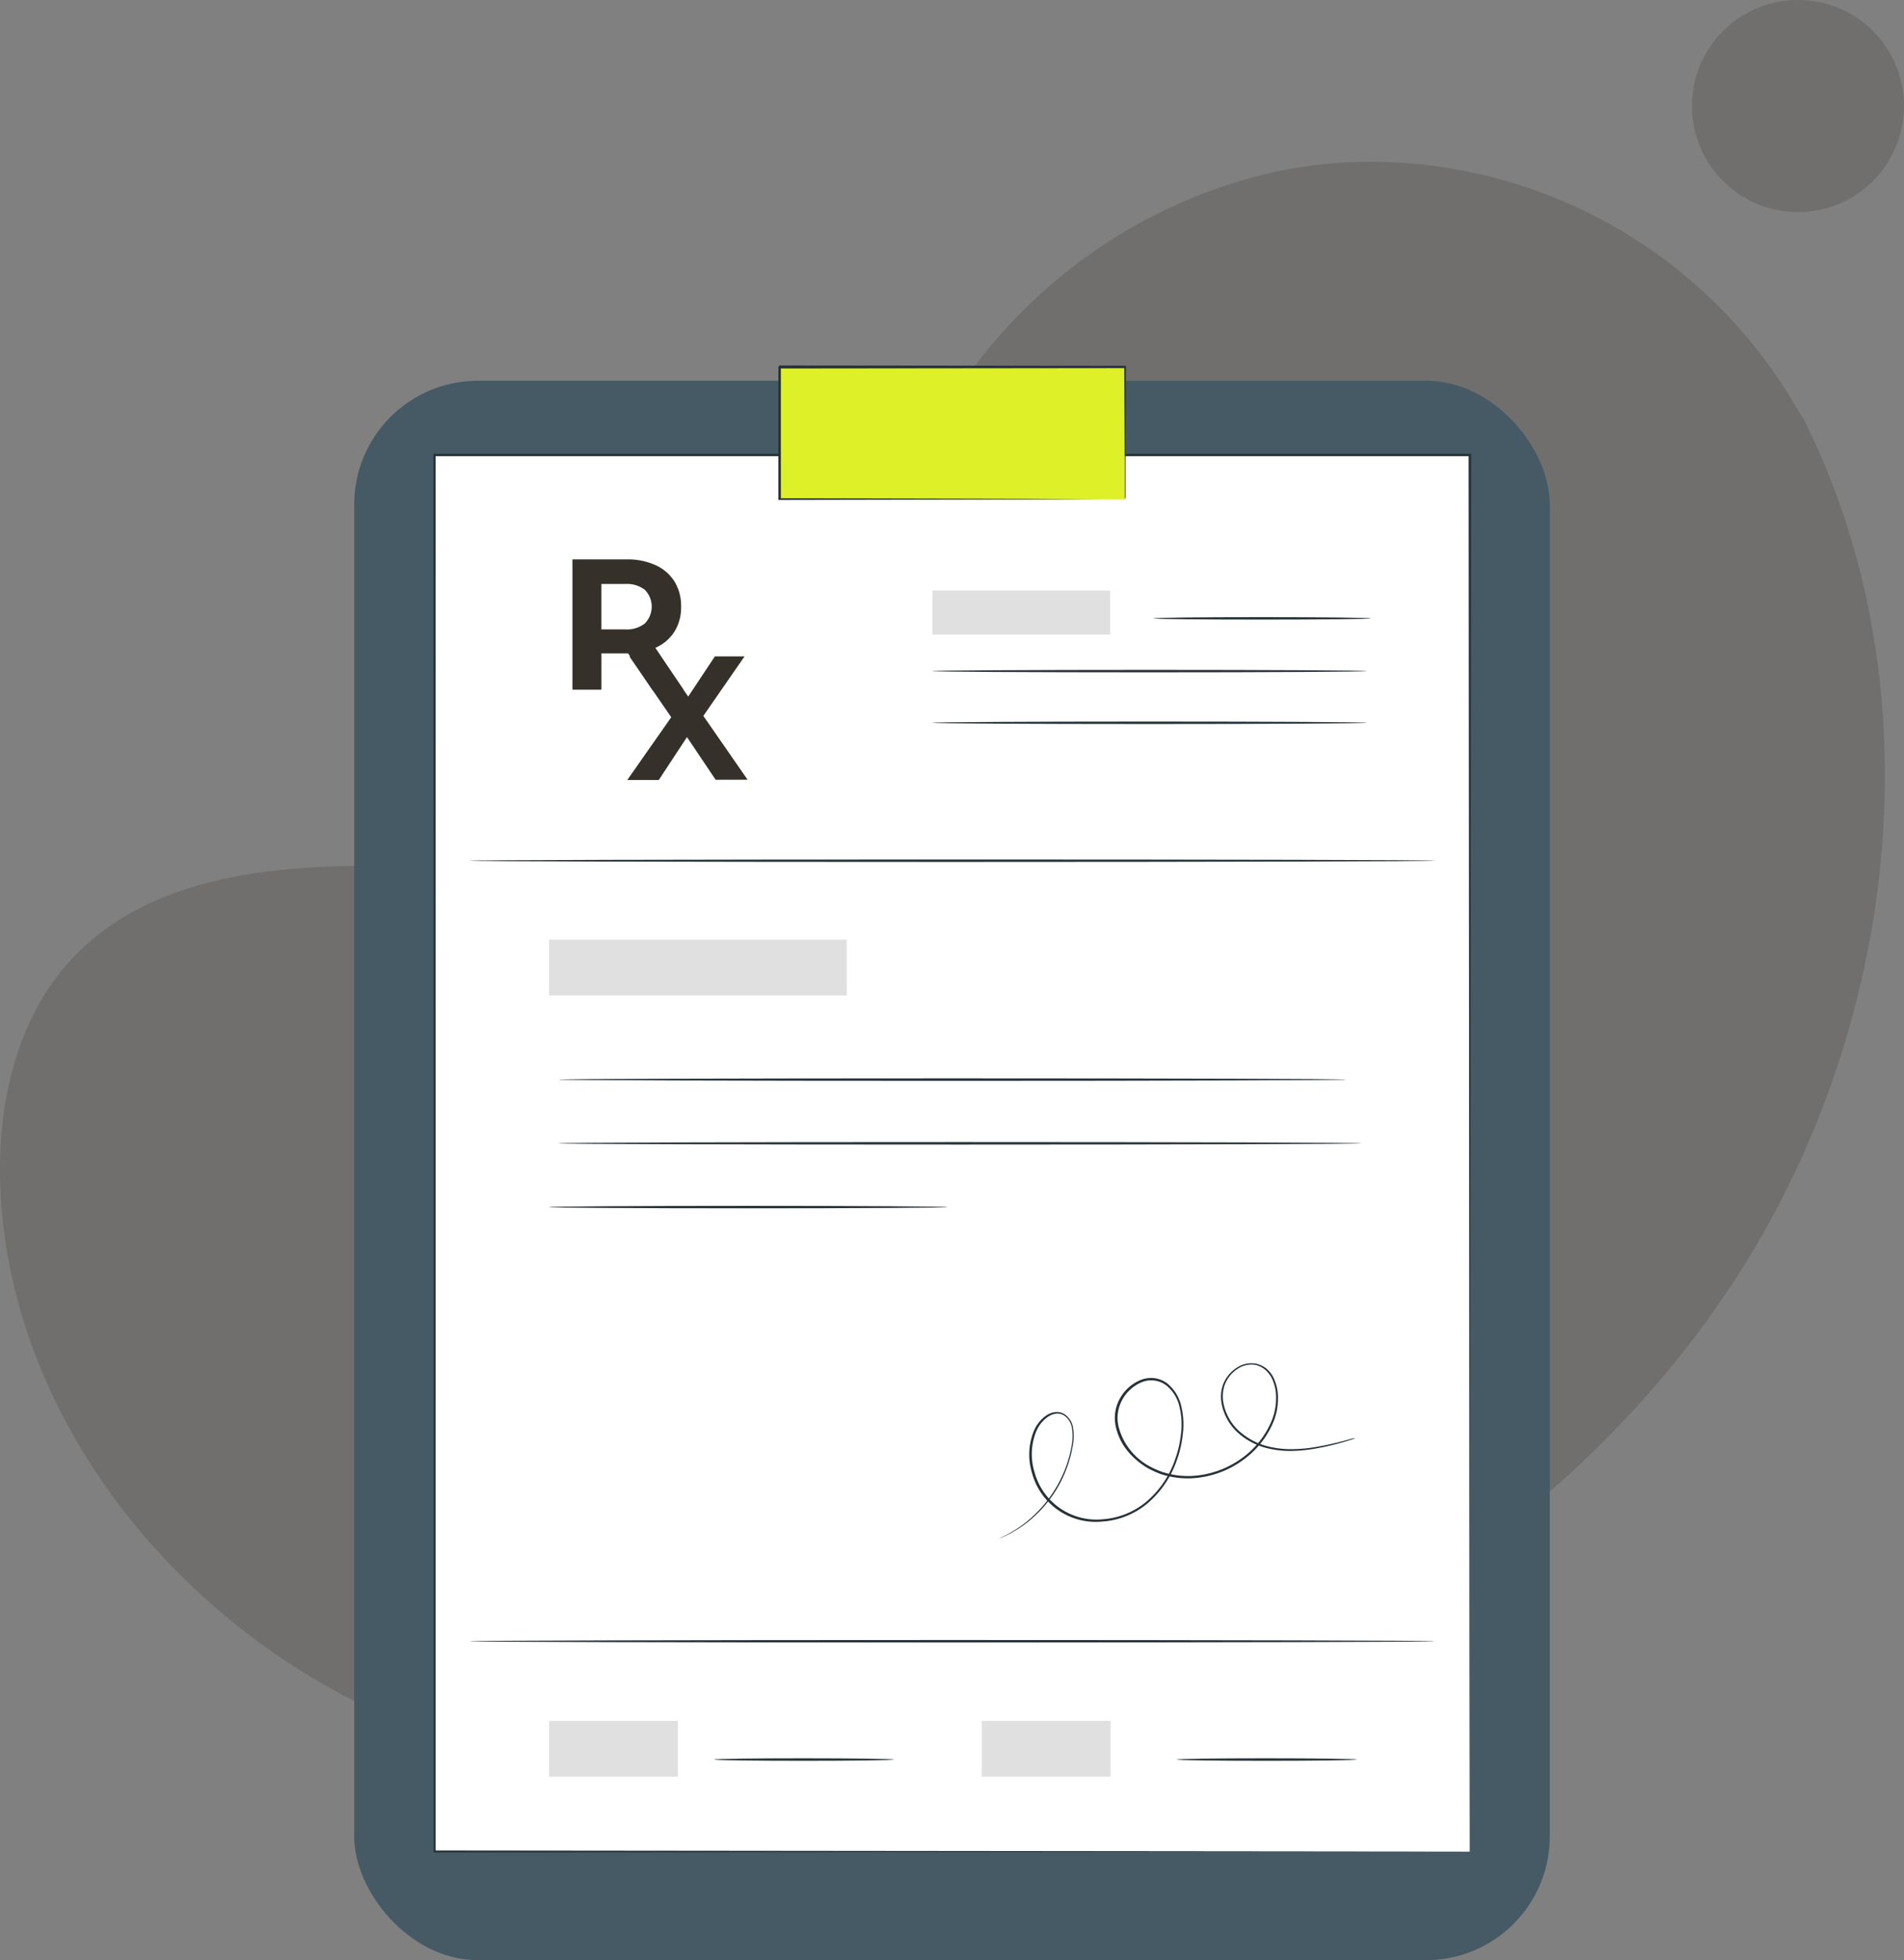 <svg id="Group_3911" data-name="Group 3911" xmlns="http://www.w3.org/2000/svg" width="155.357" height="159.906" viewBox="0 0 155.357 159.906">
  <rect x="0" y="0" width="155.357" height="159.906" fill="#808080" stroke="none"/>
  <g id="Group_3892" data-name="Group 3892">
    <path id="Path_14868" data-name="Path 14868" d="M184.877,101.019l-.923-1.524A40.229,40.229,0,0,0,147.237,79.87a39.479,39.479,0,0,0-5.685.781,42.25,42.25,0,0,0-30.11,26.173c-2.865,7.687-3.664,16.54-9.1,22.643-7.071,7.926-19.076,8.184-29.632,7.855s-22.568-.049-29.606,7.915c-4.408,4.994-5.808,12.1-5.453,18.785.941,17.705,13.283,33.539,28.971,41.409s34.166,8.572,51.337,5.11c24.059-4.856,46.937-18.165,60.687-38.735S195.881,123.221,184.877,101.019Z" transform="translate(-37.599 -66.617)" fill="#36302A" opacity="0.2"/>
    <ellipse id="Ellipse_682" data-name="Ellipse 682" cx="8.651" cy="8.651" rx="8.651" ry="8.651" transform="translate(138.055)" fill="#36302A" opacity="0.2"/>
  </g>
  <g id="freepik--Clipboard--inject-47" transform="translate(28.902 29.819)">
    <rect id="Rectangle_1812" data-name="Rectangle 1812" width="97.554" height="128.848" rx="10.1" transform="translate(0 1.24)" fill="#455a64"/>
    <rect id="Rectangle_1813" data-name="Rectangle 1813" width="84.488" height="113.907" transform="translate(6.529 7.329)" fill="#fff"/>
    <path id="Path_14786" data-name="Path 14786" d="M232.072,167.164c0-.777-.037-46.463-.09-113.925l.09.086h-84.48l.1-.1V167.152l-.082-.082,84.491.082-84.491.078h-.078v-.078c0-32.063,0-71.426-.019-113.925v-.1h84.674v.09C232.11,120.69,232.072,166.387,232.072,167.164Z" transform="translate(-141.052 -45.928)" fill="#263238"/>
    <path id="Path_14787" data-name="Path 14787" d="M184.4,86.818l-1.968-2.962h-2.178v2.962H177.89V76.187h4.423a5.5,5.5,0,0,1,2.361.471,3.53,3.53,0,0,1,1.539,1.326,3.765,3.765,0,0,1,.542,2.051,3.7,3.7,0,0,1-.549,2.058,3.478,3.478,0,0,1-1.55,1.307l2.293,3.418Zm-.6-8.147a2.4,2.4,0,0,0-1.621-.478h-1.927V81.9h1.927a2.391,2.391,0,0,0,1.621-.489A1.961,1.961,0,0,0,183.8,78.671Z" transform="translate(-160.084 -60.372)" fill="#36302A"/>
    <path id="Path_14788" data-name="Path 14788" d="M197.079,107.43l-2.338-3.481-2.3,3.5H189.87l3.586-5.121-3.407-4.949H192.6l2.241,3.265,2.178-3.28h2.42l-3.362,4.856,3.612,5.207Z" transform="translate(-167.589 -73.637)" fill="#36302A"/>
    <rect id="Rectangle_1814" data-name="Rectangle 1814" width="14.5" height="3.59" transform="translate(47.18 18.355)" fill="#e0e0e0"/>
    <path id="Path_14789" data-name="Path 14789" d="M322.566,88.9c0,.056-3.967.1-8.86.1s-8.856-.041-8.856-.1,3.963-.1,8.856-.1S322.566,88.845,322.566,88.9Z" transform="translate(-239.621 -68.275)" fill="#263238"/>
    <path id="Path_14790" data-name="Path 14790" d="M291.963,100.421c0,.052-7.934.1-17.716.1s-17.716-.045-17.716-.1,7.93-.1,17.716-.1S291.963,100.365,291.963,100.421Z" transform="translate(-209.35 -75.492)" fill="#263238"/>
    <path id="Path_14791" data-name="Path 14791" d="M291.963,111.717c0,.052-7.934.1-17.716.1s-17.716-.045-17.716-.1,7.93-.1,17.716-.1S291.963,111.661,291.963,111.717Z" transform="translate(-209.35 -82.571)" fill="#263238"/>
    <path id="Path_14792" data-name="Path 14792" d="M234.148,141.831c0,.052-17.627.1-39.362.1s-39.366-.045-39.366-.1,17.619-.1,39.366-.1S234.148,141.767,234.148,141.831Z" transform="translate(-146.007 -101.434)" fill="#263238"/>
    <path id="Path_14793" data-name="Path 14793" d="M234.148,312.3c0,.052-17.627.1-39.362.1s-39.366-.045-39.366-.1,17.619-.1,39.366-.1S234.148,312.241,234.148,312.3Z" transform="translate(-146.007 -208.229)" fill="#263238"/>
    <rect id="Rectangle_1815" data-name="Rectangle 1815" width="24.29" height="4.557" transform="translate(15.897 46.833)" fill="#e0e0e0"/>
    <rect id="Rectangle_1816" data-name="Rectangle 1816" width="10.515" height="4.557" transform="translate(15.897 110.567)" fill="#e0e0e0"/>
    <rect id="Rectangle_1817" data-name="Rectangle 1817" width="10.515" height="4.557" transform="translate(51.203 110.567)" fill="#e0e0e0"/>
    <path id="Path_14794" data-name="Path 14794" d="M223.508,338.147c0,.056-3.283.1-7.332.1s-7.336-.041-7.336-.1,3.283-.1,7.336-.1S223.508,338.095,223.508,338.147Z" transform="translate(-179.473 -224.424)" fill="#263238"/>
    <path id="Path_14795" data-name="Path 14795" d="M324.588,338.147c0,.056-3.283.1-7.332.1s-7.336-.041-7.336-.1,3.283-.1,7.336-.1S324.588,338.095,324.588,338.147Z" transform="translate(-242.798 -224.424)" fill="#263238"/>
    <path id="Path_14796" data-name="Path 14796" d="M239.106,189.637c0,.052-14.392.1-32.123.1s-32.123-.045-32.123-.1,14.384-.1,32.123-.1S239.106,189.581,239.106,189.637Z" transform="translate(-158.186 -131.386)" fill="#263238"/>
    <path id="Path_14797" data-name="Path 14797" d="M240.31,203.557c0,.056-14.668.1-32.758.1s-32.762-.041-32.762-.1,14.665-.1,32.762-.1S240.31,203.5,240.31,203.557Z" transform="translate(-158.142 -140.106)" fill="#263238"/>
    <path id="Path_14798" data-name="Path 14798" d="M205.292,217.487c0,.052-7.28.1-16.256.1s-16.256-.045-16.256-.1,7.276-.1,16.256-.1S205.292,217.431,205.292,217.487Z" transform="translate(-156.883 -148.833)" fill="#263238"/>
    <path id="Path_14799" data-name="Path 14799" d="M300.1,257.88s-.071.03-.217.075l-.635.194a21.365,21.365,0,0,1-2.5.583,11.686,11.686,0,0,1-1.845.176,7.727,7.727,0,0,1-2.193-.273,5.6,5.6,0,0,1-2.215-1.229,4.247,4.247,0,0,1-1.333-2.491,2.931,2.931,0,0,1,.183-1.531,2.872,2.872,0,0,1,1.038-1.24,2.166,2.166,0,0,1,1.64-.347,2.207,2.207,0,0,1,.792.374,2.413,2.413,0,0,1,.568.691,3.757,3.757,0,0,1,.4,1.763,5.035,5.035,0,0,1-.336,1.83,7.265,7.265,0,0,1-2.327,3.055,7.788,7.788,0,0,1-3.735,1.569,6.849,6.849,0,0,1-2.1-.026,7.056,7.056,0,0,1-1.042-.25,8.381,8.381,0,0,1-.994-.441,6.07,6.07,0,0,1-1.685-1.389,4.648,4.648,0,0,1-1-1.991,3.246,3.246,0,0,1,.265-2.241,3.4,3.4,0,0,1,1.647-1.576,2.35,2.35,0,0,1,1.154-.2,2.241,2.241,0,0,1,1.087.411,3.309,3.309,0,0,1,1.184,1.92,6.265,6.265,0,0,1,.12,2.219,8.912,8.912,0,0,1-.482,2.125,8.071,8.071,0,0,1-2.346,3.5,6.4,6.4,0,0,1-3.735,1.528,5.383,5.383,0,0,1-5.745-3.963,5.114,5.114,0,0,1,.127-3.362,2.9,2.9,0,0,1,.979-1.285,1.714,1.714,0,0,1,.747-.31,1.2,1.2,0,0,1,.769.146,1.655,1.655,0,0,1,.747,1.262,4.031,4.031,0,0,1-.056,1.393,10.212,10.212,0,0,1-.747,2.42,9.888,9.888,0,0,1-1.121,1.894,9.49,9.49,0,0,1-1.248,1.375,9.059,9.059,0,0,1-2.1,1.464,5.936,5.936,0,0,1-.605.28l-.213.082.205-.1c.134-.067.344-.149.6-.3a9.506,9.506,0,0,0,2.066-1.494,10.388,10.388,0,0,0,2.331-3.257,9.974,9.974,0,0,0,.747-2.394,4.108,4.108,0,0,0,.049-1.356,1.543,1.543,0,0,0-.68-1.162,1.057,1.057,0,0,0-.684-.127,1.573,1.573,0,0,0-.669.291,2.735,2.735,0,0,0-.926,1.221,4.949,4.949,0,0,0-.108,3.265,5.229,5.229,0,0,0,5.573,3.832,6.234,6.234,0,0,0,3.619-1.494,7.862,7.862,0,0,0,2.286-3.421,8.891,8.891,0,0,0,.471-2.084,6.056,6.056,0,0,0-.12-2.151,3.082,3.082,0,0,0-1.121-1.8,2.032,2.032,0,0,0-2.051-.191,3.212,3.212,0,0,0-1.554,1.494,3.041,3.041,0,0,0-.247,2.1,5.144,5.144,0,0,0,2.585,3.257,8.438,8.438,0,0,0,.96.426,6.85,6.85,0,0,0,3.059.273,7.719,7.719,0,0,0,1.939-.534,7.844,7.844,0,0,0,1.7-.994,7.1,7.1,0,0,0,2.275-2.988,4.909,4.909,0,0,0,.332-1.767,3.619,3.619,0,0,0-.374-1.685,2.383,2.383,0,0,0-.523-.646A2.043,2.043,0,0,0,292,251.9a2.013,2.013,0,0,0-1.524.321,2.689,2.689,0,0,0-.986,1.169,2.809,2.809,0,0,0-.183,1.46,4.139,4.139,0,0,0,1.285,2.417,5.509,5.509,0,0,0,2.163,1.214,7.616,7.616,0,0,0,2.159.284,11.7,11.7,0,0,0,1.834-.157,24.325,24.325,0,0,0,2.5-.545l.642-.176Z" transform="translate(-218.409 -170.363)" fill="#263238"/>
    <rect id="Rectangle_1818" data-name="Rectangle 1818" width="28.194" height="10.78" transform="translate(34.678 0.146)" fill="#def128"/>
    <path id="Path_14800" data-name="Path 14800" d="M251.135,44.772V41.877c0-1.868-.022-4.546-.037-7.881l.067.067-28.19.03h0l.1-.1V44.772l-.093-.093,20.17.045,5.876.026h2.133a.77.77,0,0,1-.131,0h-1.957l-5.857.026-20.249.041h-.093V33.947l.1-.1h0l28.19.03h.067v.067c0,3.362-.026,6.051-.037,7.922v2.674A.527.527,0,0,1,251.135,44.772Z" transform="translate(-188.263 -33.85)" fill="#263238"/>
  </g>
</svg>

